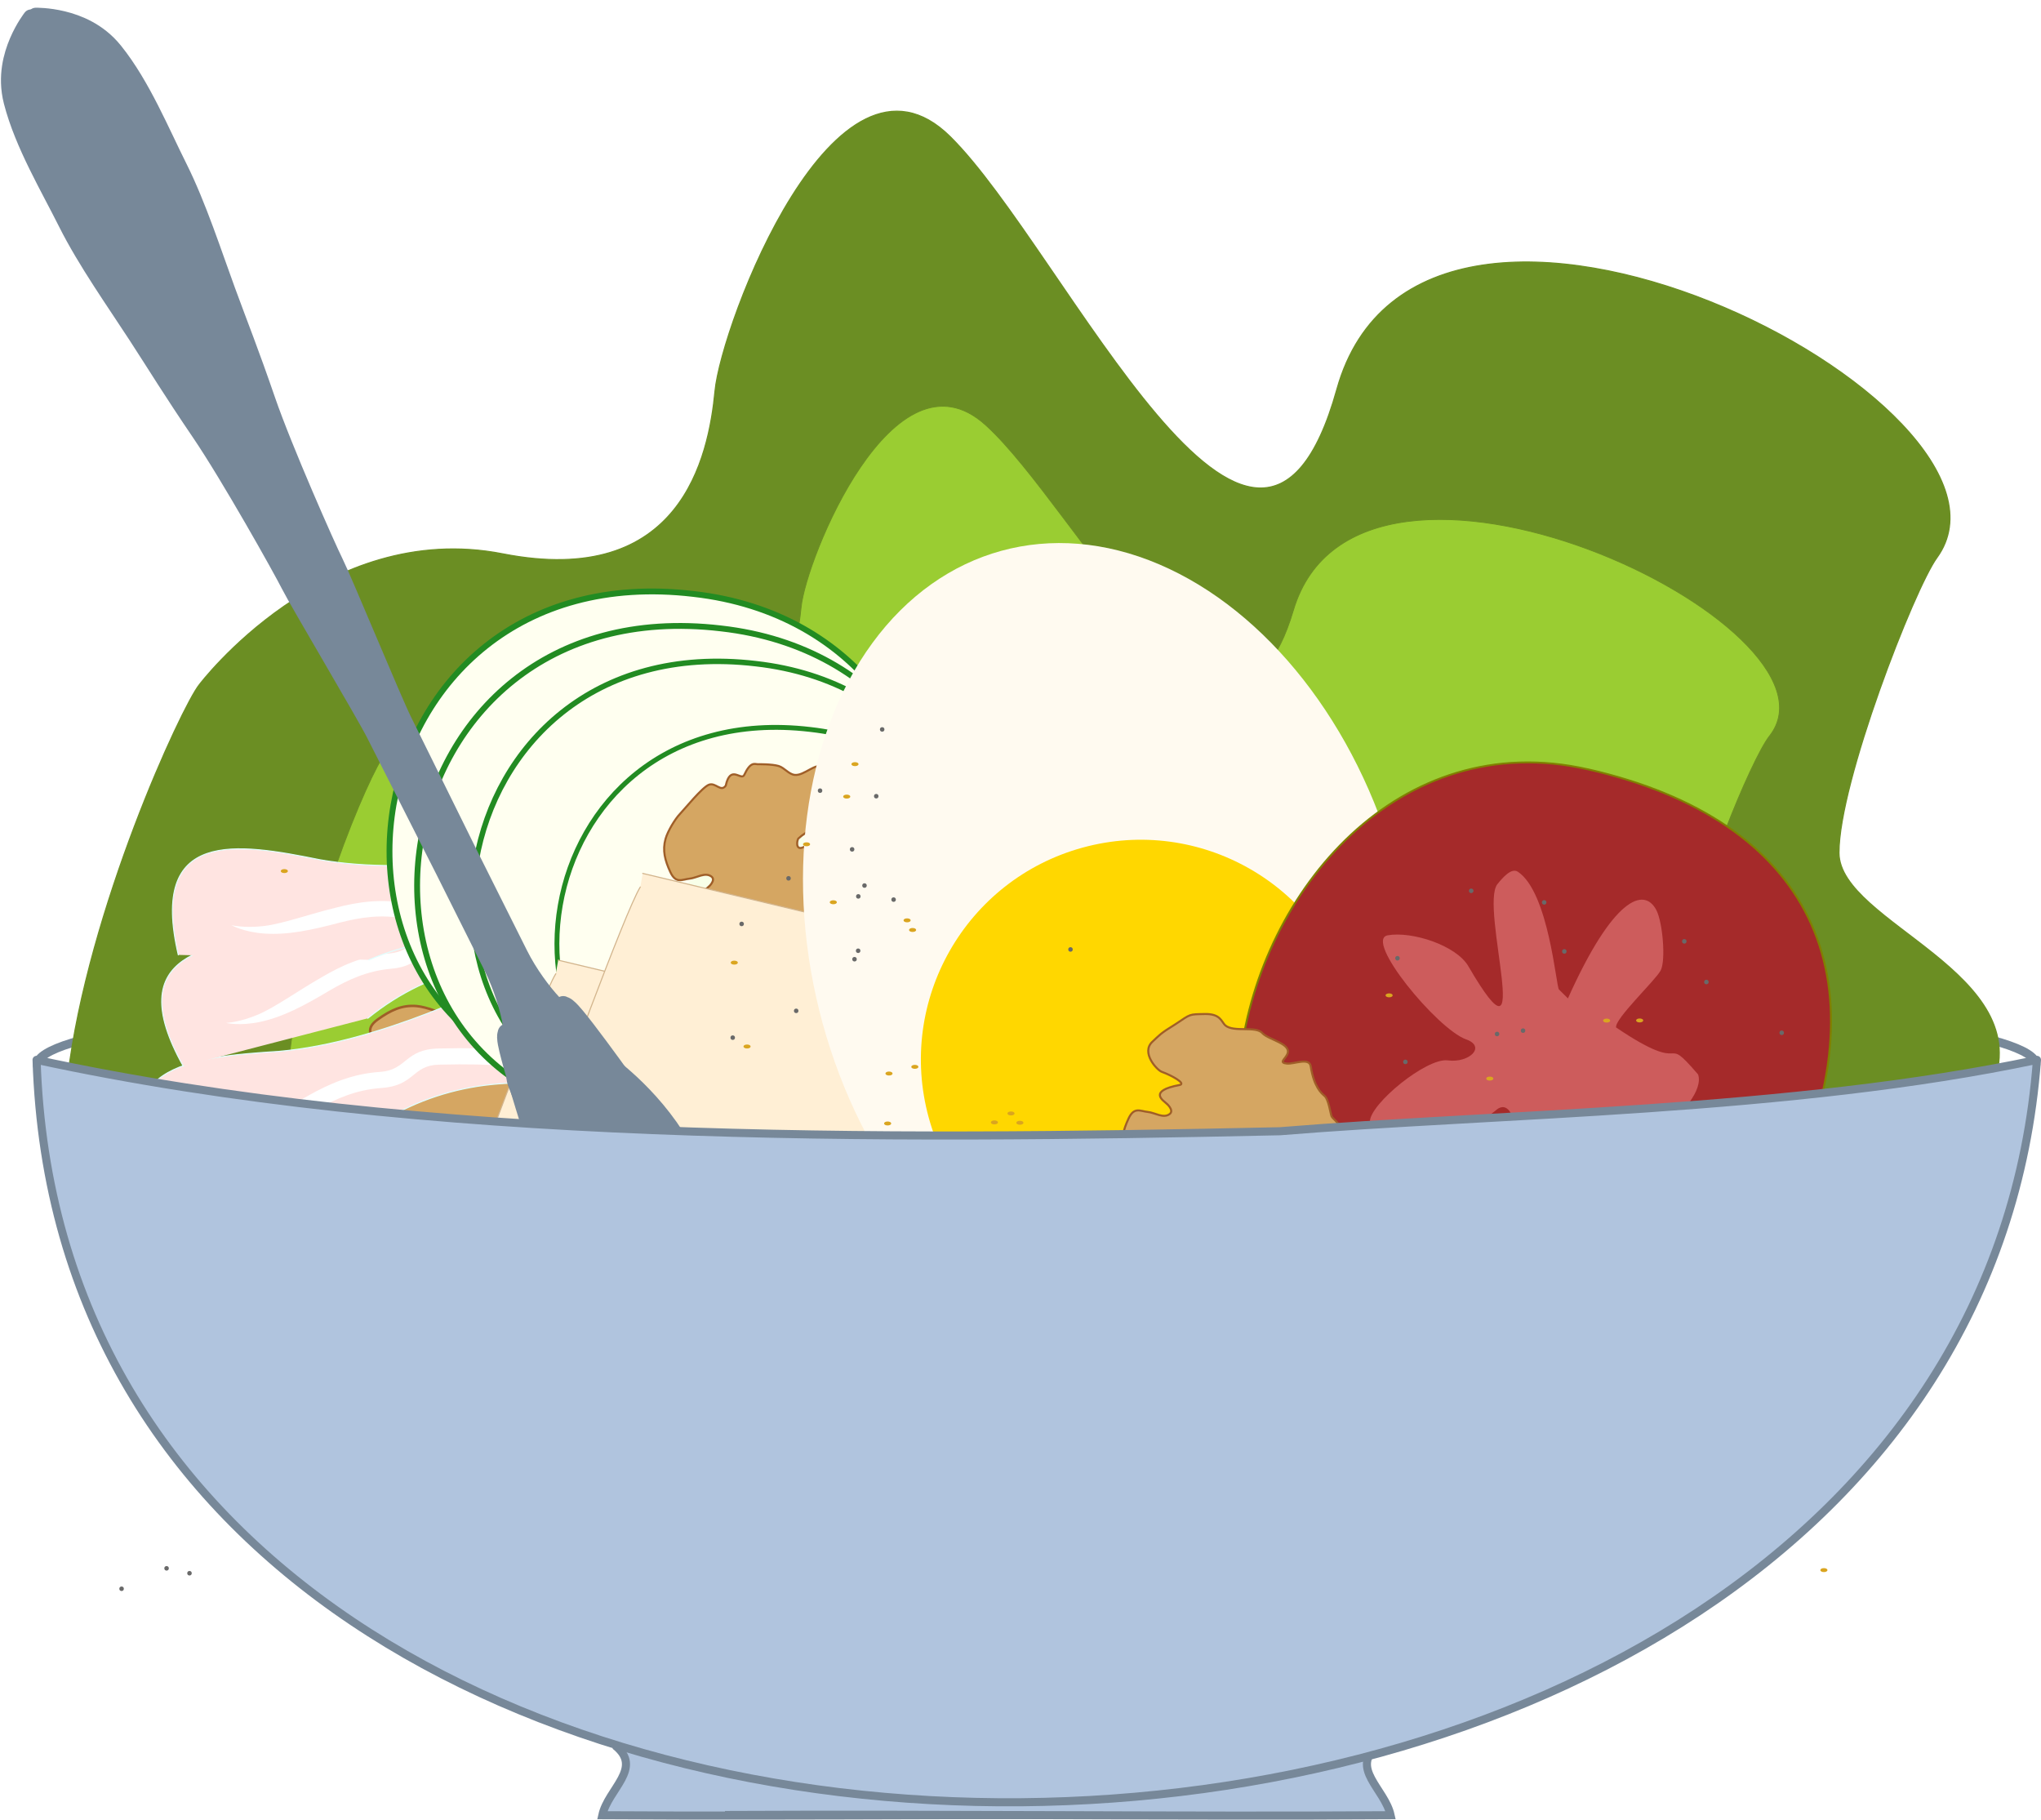 <?xml version="1.0" encoding="UTF-8" standalone="no"?>
<!-- Created with Inkscape (http://www.inkscape.org/) -->

<svg
   xmlns:dc="http://purl.org/dc/elements/1.1/"
   xmlns:cc="http://creativecommons.org/ns#"
   xmlns:rdf="http://www.w3.org/1999/02/22-rdf-syntax-ns#"
   xmlns:svg="http://www.w3.org/2000/svg"
   xmlns="http://www.w3.org/2000/svg"
   xmlns:xlink="http://www.w3.org/1999/xlink"
   xmlns:sodipodi="http://sodipodi.sourceforge.net/DTD/sodipodi-0.dtd"
   xmlns:inkscape="http://www.inkscape.org/namespaces/inkscape"
   width="111.77mm"
   height="99.635mm"
   viewBox="0 0 111.77 99.635"
   version="1.1"
   id="svg10871"
   inkscape:version="0.91 r13725"
   sodipodi:docname="zeleninovy_salat.svg">
  <title
     id="title16830">Bol de salade composée</title>
  <sodipodi:namedview
     id="namedview10873"
     pagecolor="#ffffff"
     bordercolor="#999999"
     borderopacity="1"
     inkscape:showpageshadow="0"
     inkscape:pageopacity="0"
     inkscape:pagecheckerboard="0"
     inkscape:deskcolor="#d1d1d1"
     inkscape:document-units="mm"
     showgrid="false"
     inkscape:zoom="1"
     inkscape:cx="287.00064"
     inkscape:cy="141.68155"
     inkscape:window-width="1600"
     inkscape:window-height="1137"
     inkscape:window-x="-8"
     inkscape:window-y="-8"
     inkscape:window-maximized="1"
     inkscape:current-layer="g16603"
     showguides="true"
     fit-margin-top="0"
     fit-margin-left="0"
     fit-margin-right="0"
     fit-margin-bottom="0">
    <sodipodi:guide
       position="116.643,141.162"
       orientation="1,0"
       id="guide13879"
       inkscape:locked="false" />
    <sodipodi:guide
       position="116.545,137.692"
       orientation="0,-1"
       id="guide13883"
       inkscape:locked="false" />
  </sodipodi:namedview>
  <defs
     id="defs10868">
    <inkscape:path-effect
       effect="taper_stroke"
       id="path-effect1544"
       is_visible="true"
       lpeversion="1"
       stroke_width="0.397"
       attach_start="0.628"
       end_offset="0.38"
       start_smoothing="0.5"
       end_smoothing="0.5"
       jointype="extrapolated"
       start_shape="center"
       end_shape="center"
       miter_limit="100" />
    <inkscape:path-effect
       effect="taper_stroke"
       id="path-effect1540"
       is_visible="true"
       lpeversion="1"
       stroke_width="0.397"
       attach_start="0.628"
       end_offset="0.38"
       start_smoothing="0.5"
       end_smoothing="0.5"
       jointype="extrapolated"
       start_shape="center"
       end_shape="center"
       miter_limit="100" />
    <inkscape:path-effect
       effect="taper_stroke"
       id="path-effect1454"
       is_visible="true"
       lpeversion="1"
       stroke_width="0.397"
       attach_start="0.628"
       end_offset="0.38"
       start_smoothing="0.5"
       end_smoothing="0.5"
       jointype="extrapolated"
       start_shape="center"
       end_shape="center"
       miter_limit="100" />
    <inkscape:path-effect
       effect="taper_stroke"
       id="path-effect754"
       is_visible="true"
       lpeversion="1"
       stroke_width="0.397"
       attach_start="0.628"
       end_offset="0.38"
       start_smoothing="0.5"
       end_smoothing="0.5"
       jointype="extrapolated"
       start_shape="center"
       end_shape="center"
       miter_limit="100" />
    <filter
       inkscape:collect="always"
       style="color-interpolation-filters:sRGB"
       id="filter1434"
       x="-0.013"
       y="-0.162"
       width="1.025"
       height="1.325">
      <feGaussianBlur
         inkscape:collect="always"
         stdDeviation="0.085"
         id="feGaussianBlur1436" />
    </filter>
    <filter
       inkscape:collect="always"
       style="color-interpolation-filters:sRGB"
       id="filter1434-3"
       x="-0.013"
       y="-0.162"
       width="1.025"
       height="1.325">
      <feGaussianBlur
         inkscape:collect="always"
         stdDeviation="0.085"
         id="feGaussianBlur1436-6" />
    </filter>
    <inkscape:path-effect
       effect="taper_stroke"
       id="path-effect754-7"
       is_visible="true"
       lpeversion="1"
       stroke_width="0.397"
       attach_start="0.628"
       end_offset="0.38"
       start_smoothing="0.5"
       end_smoothing="0.5"
       jointype="extrapolated"
       start_shape="center"
       end_shape="center"
       miter_limit="100" />
    <inkscape:path-effect
       effect="taper_stroke"
       id="path-effect1454-5"
       is_visible="true"
       lpeversion="1"
       stroke_width="0.397"
       attach_start="0.628"
       end_offset="0.38"
       start_smoothing="0.5"
       end_smoothing="0.5"
       jointype="extrapolated"
       start_shape="center"
       end_shape="center"
       miter_limit="100" />
    <inkscape:path-effect
       effect="spiro"
       id="path-effect3906"
       is_visible="true"
       lpeversion="0" />
    <inkscape:path-effect
       effect="spiro"
       id="path-effect3922"
       is_visible="true"
       lpeversion="0" />
  </defs>
  <g
     inkscape:label="Calque 1"
     inkscape:groupmode="layer"
     id="layer1"
     transform="translate(-33.961,-136.621)">
    <g
       id="g14020"
       transform="translate(-2.424,32.022)" />
    <g
       id="g15745"
       transform="translate(-9.521,9.788)">
      <g
         id="g16603">
        <g
           id="g3553">
          <ellipse
             ry="4.561"
             rx="54.727"
             cy="185.126"
             cx="100.25"
             id="path19998-8"
             style="fill:#ffffff;fill-opacity:1;fill-rule:nonzero;stroke:#778899;stroke-width:0.476;stroke-linecap:round;stroke-linejoin:round;stroke-miterlimit:4;stroke-dasharray:none;stroke-dashoffset:0;stroke-opacity:1;paint-order:fill markers stroke" />
          <g
             transform="matrix(1.048,0.1,-0.1,1.048,27.663,90.985)"
             id="g1586">
            <g
               style="stroke-width:0.499"
               transform="matrix(1.727,0,0,1.651,-109.683,-142.293)"
               id="g10831">
              <path
                 sodipodi:nodetypes="ccssssssscssscc"
                 id="path9634"
                 d="m 89.059,144.367 c -16.045,8.942 -8.005,-16.163 -7.079,-17.639 0,0 3.276,-5.577 8.721,-5.012 5.445,0.565 5.902,-3.642 5.902,-5.746 0,-2.103 2.548,-11.904 6.324,-8.676 3.777,3.228 10.725,16.084 12.316,6.77 1.684,-9.854 21.356,-1.625 18.473,3.483 -0.59,1.046 -2.298,7.343 -2.091,9.547 0.207,2.205 6.376,3.165 5.255,6.929 -1.122,3.764 -13.508,9.644 -13.508,9.644 0,0 -2.867,5.181 -7.573,3.87 -4.706,-1.31 -10.287,-3.122 -11.252,-3.597 -0.965,-0.475 -1.433,0.545 -5.911,3.065 -4.478,2.52 -8.087,2.064 -8.087,2.064 -0.728,0.24 -1.498,2.516 -1.49,-4.702 z"
                 style="opacity:1;fill:#6b8e23;fill-opacity:1;fill-rule:evenodd;stroke:#6b8e23;stroke-width:0.034;stroke-linecap:round;stroke-linejoin:round"
                 inkscape:connector-curvature="0" />
            </g>
            <path
               sodipodi:nodetypes="ccssssssscssscc"
               id="path9634-5"
               d="M 52.355,93.842 C 30.401,104.511 40.57,71.404 41.837,69.643 c 0,0 5.316,-3.503 12.765,-2.829 7.449,0.674 8.075,-4.346 8.075,-6.856 0,-2.51 3.486,-14.205 8.653,-10.353 5.167,3.852 14.674,19.191 16.851,8.078 2.304,-11.758 29.221,-1.939 25.275,4.156 -0.808,1.248 -3.144,8.762 -2.861,11.392 0.283,2.631 8.724,3.777 7.19,8.268 -1.535,4.492 -18.483,11.508 -18.483,11.508 0,0 -3.923,6.182 -10.361,4.618 -6.438,-1.564 -14.075,-3.725 -15.396,-4.293 -1.321,-0.567 -1.961,0.651 -8.087,3.657 -6.127,3.007 -11.62,2.709 -11.62,2.709 z"
               style="fill:#9acd32;fill-opacity:1;fill-rule:evenodd;stroke:#6b8e23;stroke-width:0.043;stroke-linecap:round;stroke-linejoin:round"
               inkscape:connector-curvature="0" />
          </g>
          <path
             style="fill:#d5a662;fill-opacity:1;stroke:#9f5e28;stroke-width:0.136px;stroke-linecap:butt;stroke-linejoin:miter;stroke-opacity:1"
             d="m 63.632,185.314 c 0,0 0.573,0.47 0.759,0.092 0.233,-0.473 -0.278,-0.951 -0.414,-1.419 -0.136,-0.468 -0.522,-0.822 0.191,-1.334 0.714,-0.511 1.334,-0.8 2.126,-0.733 0.542,0.046 1.441,0.388 1.817,0.634 0.376,0.246 2.021,1.128 2.282,1.539 0.261,0.411 -0.359,0.88 0.148,1.123 1.495,0.042 0.476,0.966 0.944,1.086 0.933,0.238 0.842,0.523 0.865,0.743 0,0 0.196,0.939 0.145,1.409 -0.044,0.404 -0.409,0.751 -0.385,1.156 0.039,0.653 1.137,1.263 0.839,1.775 -0.298,0.512 -1.108,1.747 -1.108,1.747 -0.211,0.194 -0.456,0.399 -0.981,0.424 -1.542,-0.53 -1.6,-1.928 -2.892,-2.907 -0.182,-0.069 -0.77,-0.03 -0.554,0.363 0.216,0.394 1,1.211 1,1.211 0,0 0.385,0.784 0.579,1.288 0.154,0.4 0.418,0.807 0.368,1.232 -0.058,0.49 -0.35,0.984 -0.744,1.281 -0.122,0.092 -0.666,0.199 -0.97,0.362 -0.44,0.237 -0.902,-0.323 -1.104,-0.359 -0.198,-0.035 -1.151,0.012 -1.415,-0.203 -0.212,-0.173 -0.737,-0.592 -2.116,-0.545 -0.636,0.022 -0.347,-1.063 -0.484,-1.531 -0.151,-0.514 -0.296,-0.121 -0.559,0.101 -0.661,0.559 -1.193,-0.97 -1.736,-1.333 -0.587,-0.311 -0.394,-1.872 -0.986,-2.351 -0.285,-0.212 -0.826,-0.156 -1,-1.211 -0.174,-1.055 -0.189,-0.878 0.304,-2.046 0.451,-1.18 0.518,-1.173 0.862,-1.731 0.568,-0.92 1.931,-0.055 2.099,0.233 0.355,0.608 1.09,1.487 1.089,1.01 -0.005,-2.185 0.841,-1.243 1.03,-1.108 z"
             id="path857"
             inkscape:connector-curvature="0"
             sodipodi:nodetypes="csccscccssssccccccsssssssssccscssscc" />
          <g
             transform="matrix(0.989,0.148,-0.148,0.989,53.231,76.365)"
             id="g1569">
            <g
               transform="matrix(2.241,0.039,-0.039,2.241,-61.677,-72.894)"
               id="g1536">
              <path
                 sodipodi:nodetypes="ccssssccsc"
                 id="path1530"
                 d="m 36.182,82.901 c -2.042,-2.642 0.181,-3.239 2.293,-3.731 2.421,-0.628 4.863,-2.444 5.466,-2.849 0.603,-0.405 2.189,-0.584 3.462,-0.506 1.273,0.078 1.987,0.729 2.954,0.507 1.099,-0.253 4.593,-0.843 5.411,-0.621 0.818,0.222 6.986,-0.437 7.197,0.539 0.049,5.62 -4.983,2.295 -7.131,2.331 -1.495,0.067 -4.519,2.289 -5.896,1.434 -1.933,-1.2 -6.354,-2.189 -9.253,0.98"
                 style="fill:#ffe4e1;fill-rule:evenodd;stroke:#e0ffff;stroke-width:0.026;stroke-linecap:round;stroke-linejoin:round"
                 inkscape:connector-curvature="0" />
              <path
                 inkscape:original-d="m 37.106491,81.642266 c 1.653643,-0.172247 2.226023,-1.788096 3.935276,-2.193878 0.72581,-0.172309 0.570273,-0.65549 1.302756,-0.796765 2.783778,-0.536911 2.892637,-0.103174 3.466581,-0.19878 0.720779,-0.120065 2.031495,-0.102142 2.188948,0.118094 1.190487,1.66518 7.055189,0.03181 8.463036,-0.736689"
                 sodipodi:nodetypes="cssssc"
                 id="path1532"
                 d="m 39.366,80.113 c -0.558,0.438 -1.058,0.934 -1.485,1.197 -0.424,0.262 -0.775,0.331 -0.775,0.331 0,0 0.358,0.032 0.86,-0.156 0.562,-0.211 1.059,-0.58 1.648,-1.063 0.426,-0.342 0.878,-0.64 1.473,-0.782 0.806,-0.191 0.643,-0.669 1.294,-0.795 2.774,-0.535 2.838,-0.094 3.462,-0.198 0.56,-0.093 1.483,-0.098 1.888,0.006 0.084,0.022 0.107,0.032 0.107,0.032 0.821,1.149 3.466,0.878 5.634,0.364 1.626,-0.382 2.99,-1.216 2.99,-1.216 0,0 -0.373,0.158 -0.946,0.322 -0.573,0.164 -1.357,0.321 -2.136,0.508 -2.142,0.508 -4.565,0.707 -5.22,-0.208 -0.239,-0.335 -1.651,-0.32 -2.383,-0.198 -0.499,0.083 -0.672,-0.34 -3.472,0.2 -0.815,0.157 -0.667,0.646 -1.311,0.799 -0.678,0.161 -1.184,0.5 -1.63,0.858 z"
                 style="mix-blend-mode:normal;fill:#ffffff;fill-rule:nonzero;stroke:none;stroke-width:0.397;stroke-linecap:round;stroke-linejoin:round;filter:url(#filter1434-3)"
                 inkscape:connector-curvature="0" />
              <path
                 inkscape:original-d="m 46.616831,76.773376 c 1.653643,-0.172247 5.426102,0.594851 7.135355,0.189069 2.067283,-0.882932 7.801556,-0.790682 9.11402,0.476397"
                 sodipodi:nodetypes="ccc"
                 id="path1534"
                 d="m 51.213,76.839 c -1.345,-0.09 -2.078,-0.204 -3.161,-0.194 -0.87,0.009 -1.435,0.128 -1.435,0.128 0,0 0.577,-0.021 1.425,0.07 0.85,0.091 1.984,0.317 3.145,0.392 0.996,0.065 1.952,0.077 2.611,-0.079 a 2.96,2.96 0 0 0 0.017,-0.004 3.113,3.113 0 0 1 0.015,-0.006 c 1.242,-0.531 3.886,-0.704 6.044,-0.456 0.924,0.119 1.475,0.112 2.141,0.321 0.542,0.169 0.851,0.429 0.851,0.429 0,0 -0.235,-0.33 -0.776,-0.61 -0.599,-0.31 -1.313,-0.447 -2.17,-0.534 -2.187,-0.251 -4.925,-0.079 -6.245,0.485 l 0.032,-0.011 c -0.615,0.146 -1.504,0.134 -2.493,0.07 z"
                 style="mix-blend-mode:normal;fill:#ffffff;fill-rule:nonzero;stroke:none;stroke-width:0.397;stroke-linecap:round;stroke-linejoin:round;filter:url(#filter1434-3)"
                 inkscape:connector-curvature="0" />
            </g>
            <g
               transform="matrix(2.134,0,0,2.134,-60.822,-69.307)"
               id="g1554">
              <g
                 id="g1459">
                <path
                   sodipodi:nodetypes="ccssssccsc"
                   id="path409"
                   d="m 36.182,82.901 c -2.042,-2.642 0.181,-3.239 2.293,-3.731 2.421,-0.628 4.863,-2.444 5.466,-2.849 0.603,-0.405 2.189,-0.584 3.462,-0.506 1.273,0.078 1.987,0.729 2.954,0.507 1.099,-0.253 4.593,-0.843 5.411,-0.621 0.818,0.222 6.986,-0.437 7.197,0.539 0.049,5.62 -4.983,2.295 -7.131,2.331 -1.495,0.067 -4.519,2.289 -5.896,1.434 -1.933,-1.2 -6.354,-2.189 -9.253,0.98"
                   style="fill:#ffe4e1;fill-rule:evenodd;stroke:#e0ffff;stroke-width:0.026;stroke-linecap:round;stroke-linejoin:round"
                   inkscape:connector-curvature="0" />
                <path
                   inkscape:original-d="m 37.106491,81.642266 c 1.653643,-0.172247 2.226023,-1.788096 3.935276,-2.193878 0.72581,-0.172309 0.570273,-0.65549 1.302756,-0.796765 2.783778,-0.536911 2.892637,-0.103174 3.466581,-0.19878 0.720779,-0.120065 2.031495,-0.102142 2.188948,0.118094 1.190487,1.66518 7.055189,0.03181 8.463036,-0.736689"
                   sodipodi:nodetypes="cssssc"
                   id="path561"
                   d="m 39.366,80.113 c -0.558,0.438 -1.058,0.934 -1.485,1.197 -0.424,0.262 -0.775,0.331 -0.775,0.331 0,0 0.358,0.032 0.86,-0.156 0.562,-0.211 1.059,-0.58 1.648,-1.063 0.426,-0.342 0.878,-0.64 1.473,-0.782 0.806,-0.191 0.643,-0.669 1.294,-0.795 2.774,-0.535 2.838,-0.094 3.462,-0.198 0.56,-0.093 1.483,-0.098 1.888,0.006 0.084,0.022 0.107,0.032 0.107,0.032 0.821,1.149 3.466,0.878 5.634,0.364 1.626,-0.382 2.99,-1.216 2.99,-1.216 0,0 -0.373,0.158 -0.946,0.322 -0.573,0.164 -1.357,0.321 -2.136,0.508 -2.142,0.508 -4.565,0.707 -5.22,-0.208 -0.239,-0.335 -1.651,-0.32 -2.383,-0.198 -0.499,0.083 -0.672,-0.34 -3.472,0.2 -0.815,0.157 -0.667,0.646 -1.311,0.799 -0.678,0.161 -1.184,0.5 -1.63,0.858 z"
                   style="mix-blend-mode:normal;fill:#ffffff;fill-rule:nonzero;stroke:none;stroke-width:0.397;stroke-linecap:round;stroke-linejoin:round;filter:url(#filter1434)"
                   inkscape:connector-curvature="0" />
                <path
                   inkscape:original-d="m 46.616831,76.773376 c 1.653643,-0.172247 5.426102,0.594851 7.135355,0.189069 2.067283,-0.882932 7.801556,-0.790682 9.11402,0.476397"
                   sodipodi:nodetypes="ccc"
                   id="path1450"
                   d="m 51.213,76.839 c -1.345,-0.09 -2.078,-0.204 -3.161,-0.194 -0.87,0.009 -1.435,0.128 -1.435,0.128 0,0 0.577,-0.021 1.425,0.07 0.85,0.091 1.984,0.317 3.145,0.392 0.996,0.065 1.952,0.077 2.611,-0.079 a 2.96,2.96 0 0 0 0.017,-0.004 3.113,3.113 0 0 1 0.015,-0.006 c 1.242,-0.531 3.886,-0.704 6.044,-0.456 0.924,0.119 1.475,0.112 2.141,0.321 0.542,0.169 0.851,0.429 0.851,0.429 0,0 -0.235,-0.33 -0.776,-0.61 -0.599,-0.31 -1.313,-0.447 -2.17,-0.534 -2.187,-0.251 -4.925,-0.079 -6.245,0.485 l 0.032,-0.011 c -0.615,0.146 -1.504,0.134 -2.493,0.07 z"
                   style="mix-blend-mode:normal;fill:#ffffff;fill-rule:nonzero;stroke:none;stroke-width:0.397;stroke-linecap:round;stroke-linejoin:round;filter:url(#filter1434)"
                   inkscape:connector-curvature="0" />
              </g>
              <g
                 transform="matrix(0.961,0.276,-0.276,0.961,23.744,-9.558)"
                 id="g1459-3">
                <path
                   sodipodi:nodetypes="ccssssccsc"
                   id="path409-5"
                   d="m 36.182,82.901 c -2.042,-2.642 0.181,-3.239 2.293,-3.731 2.421,-0.628 4.863,-2.444 5.466,-2.849 0.603,-0.405 2.189,-0.584 3.462,-0.506 1.273,0.078 1.987,0.729 2.954,0.507 1.099,-0.253 4.593,-0.843 5.411,-0.621 0.818,0.222 6.986,-0.437 7.197,0.539 0.049,5.62 -4.983,2.295 -7.131,2.331 -1.495,0.067 -4.519,2.289 -5.896,1.434 -1.933,-1.2 -6.354,-2.189 -9.253,0.98"
                   style="fill:#ffe4e1;fill-rule:evenodd;stroke:#e0ffff;stroke-width:0.026;stroke-linecap:round;stroke-linejoin:round"
                   inkscape:connector-curvature="0" />
                <path
                   inkscape:original-d="m 37.106491,81.642266 c 1.653643,-0.172247 2.226023,-1.788096 3.935276,-2.193878 0.72581,-0.172309 0.570273,-0.65549 1.302756,-0.796765 2.783778,-0.536911 2.892637,-0.103174 3.466581,-0.19878 0.720779,-0.120065 2.031495,-0.102142 2.188948,0.118094 1.190487,1.66518 7.055189,0.03181 8.463036,-0.736689"
                   sodipodi:nodetypes="cssssc"
                   id="path561-6"
                   d="m 39.366,80.113 c -0.558,0.438 -1.058,0.934 -1.485,1.197 -0.424,0.262 -0.775,0.331 -0.775,0.331 0,0 0.358,0.032 0.86,-0.156 0.562,-0.211 1.059,-0.58 1.648,-1.063 0.426,-0.342 0.878,-0.64 1.473,-0.782 0.806,-0.191 0.643,-0.669 1.294,-0.795 2.774,-0.535 2.838,-0.094 3.462,-0.198 0.56,-0.093 1.483,-0.098 1.888,0.006 0.084,0.022 0.107,0.032 0.107,0.032 0.821,1.149 3.466,0.878 5.634,0.364 1.626,-0.382 2.99,-1.216 2.99,-1.216 0,0 -0.373,0.158 -0.946,0.322 -0.573,0.164 -1.357,0.321 -2.136,0.508 -2.142,0.508 -4.565,0.707 -5.22,-0.208 -0.239,-0.335 -1.651,-0.32 -2.383,-0.198 -0.499,0.083 -0.672,-0.34 -3.472,0.2 -0.815,0.157 -0.667,0.646 -1.311,0.799 -0.678,0.161 -1.184,0.5 -1.63,0.858 z"
                   style="mix-blend-mode:normal;fill:#ffffff;fill-rule:nonzero;stroke:none;stroke-width:0.397;stroke-linecap:round;stroke-linejoin:round;filter:url(#filter1434-3)"
                   inkscape:connector-curvature="0" />
                <path
                   inkscape:original-d="m 46.616831,76.773376 c 1.653643,-0.172247 5.426102,0.594851 7.135355,0.189069 2.067283,-0.882932 7.801556,-0.790682 9.11402,0.476397"
                   sodipodi:nodetypes="ccc"
                   id="path1450-2"
                   d="m 51.213,76.839 c -1.345,-0.09 -2.078,-0.204 -3.161,-0.194 -0.87,0.009 -1.435,0.128 -1.435,0.128 0,0 0.577,-0.021 1.425,0.07 0.85,0.091 1.984,0.317 3.145,0.392 0.996,0.065 1.952,0.077 2.611,-0.079 a 2.96,2.96 0 0 0 0.017,-0.004 3.113,3.113 0 0 1 0.015,-0.006 c 1.242,-0.531 3.886,-0.704 6.044,-0.456 0.924,0.119 1.475,0.112 2.141,0.321 0.542,0.169 0.851,0.429 0.851,0.429 0,0 -0.235,-0.33 -0.776,-0.61 -0.599,-0.31 -1.313,-0.447 -2.17,-0.534 -2.187,-0.251 -4.925,-0.079 -6.245,0.485 l 0.032,-0.011 c -0.615,0.146 -1.504,0.134 -2.493,0.07 z"
                   style="mix-blend-mode:normal;fill:#ffffff;fill-rule:nonzero;stroke:none;stroke-width:0.397;stroke-linecap:round;stroke-linejoin:round;filter:url(#filter1434-3)"
                   inkscape:connector-curvature="0" />
              </g>
            </g>
          </g>
          <g
             transform="translate(49.344,51.086)"
             id="g2773">
            <g
               transform="matrix(0.805,0,0,0.805,-3.319,12.536)"
               id="g2735">
              <path
                 sodipodi:nodetypes="ccc"
                 id="path2719"
                 d="m 44.012,118.922 c 22.662,2.56 22.644,36.96 -7.068,33.367 -21.17,-3.426 -16.737,-36.167 7.068,-33.367 z"
                 style="fill:#fffff0;fill-rule:evenodd;stroke:#228b22;stroke-width:0.397;stroke-linecap:round;stroke-linejoin:round"
                 inkscape:connector-curvature="0" />
              <path
                 sodipodi:nodetypes="ccccc"
                 id="path2721"
                 d="m 37.72,127.954 c 12.245,-2.431 19.323,7.5 7.844,15.261 -0.812,0.478 -5.316,1.146 -5.316,1.146 -5.627,-0.899 -3.928,-1.581 -7.078,-4.672 -2.098,-4.565 1.889,-11.26 4.55,-11.735 z"
                 style="fill:#f8ffe8;fill-opacity:1;fill-rule:evenodd;stroke:none;stroke-width:0.397;stroke-linecap:round;stroke-linejoin:round"
                 inkscape:connector-curvature="0" />
              <path
                 sodipodi:nodetypes="cscc"
                 id="path2723"
                 d="m 45.104,139.19 c -1.216,0.219 -2.122,1.48 -2.121,1.914 0.001,1.233 1.027,1.346 1.334,0.629 0.495,-0.845 0.638,-1.68 0.75,-2.626"
                 style="fill:#f5f5dc;fill-rule:evenodd;stroke:none;stroke-width:0.32;stroke-linecap:round;stroke-linejoin:round"
                 inkscape:connector-curvature="0" />
              <path
                 sodipodi:nodetypes="cscc"
                 id="path2725"
                 d="m 38.437,137.862 c -0.225,1.214 0.634,2.508 1.04,2.661 1.153,0.435 1.622,-0.485 1.061,-1.025 -0.616,-0.762 -1.345,-1.192 -2.19,-1.631"
                 style="fill:#f5f5dc;fill-rule:evenodd;stroke:none;stroke-width:0.32;stroke-linecap:round;stroke-linejoin:round"
                 inkscape:connector-curvature="0" />
              <path
                 inkscape:transform-center-y="0.038833269"
                 inkscape:transform-center-x="2.1041855"
                 sodipodi:nodetypes="cscc"
                 id="path2727"
                 d="m 37.487,136.671 c 1.006,-0.716 2.542,-0.483 2.852,-0.18 0.881,0.862 0.245,1.675 -0.482,1.394 -0.95,-0.237 -1.648,-0.717 -2.403,-1.298"
                 style="fill:#f5f5dc;fill-rule:evenodd;stroke:none;stroke-width:0.32;stroke-linecap:round;stroke-linejoin:round"
                 inkscape:connector-curvature="0" />
              <path
                 inkscape:transform-center-y="0.065429711"
                 inkscape:transform-center-x="0.31910717"
                 sodipodi:nodetypes="cscc"
                 id="path2729"
                 d="m 45.674,136.313 c 0.197,-1.219 -0.692,-2.493 -1.102,-2.636 -1.163,-0.408 -1.61,0.523 -1.036,1.049 0.633,0.747 1.373,1.16 2.228,1.579"
                 style="fill:#f5f5dc;fill-rule:evenodd;stroke:none;stroke-width:0.32;stroke-linecap:round;stroke-linejoin:round"
                 inkscape:connector-curvature="0" />
              <path
                 inkscape:transform-center-y="-0.16841822"
                 inkscape:transform-center-x="0.0051548886"
                 sodipodi:nodetypes="cscc"
                 id="path2731"
                 d="m 41.497,135.323 c -1.197,-0.304 -2.012,-1.626 -1.981,-2.059 0.088,-1.229 1.12,-1.27 1.375,-0.534 0.434,0.878 0.518,1.721 0.563,2.672"
                 style="fill:#f5f5dc;fill-rule:evenodd;stroke:none;stroke-width:0.32;stroke-linecap:round;stroke-linejoin:round"
                 inkscape:connector-curvature="0" />
              <path
                 sodipodi:nodetypes="cscc"
                 id="path2733"
                 d="m 46.874,138.139 c -1.083,0.594 -2.581,0.184 -2.853,-0.154 -0.774,-0.959 -0.048,-1.692 0.641,-1.328 0.916,0.346 1.553,0.905 2.235,1.57"
                 style="fill:#f5f5dc;fill-rule:evenodd;stroke:none;stroke-width:0.32;stroke-linecap:round;stroke-linejoin:round"
                 inkscape:connector-curvature="0" />
            </g>
            <g
               transform="matrix(0.805,0,0,0.805,-1.807,14.424)"
               id="g2699">
              <path
                 sodipodi:nodetypes="ccc"
                 id="path2683"
                 d="m 44.012,118.922 c 22.662,2.56 22.644,36.96 -7.068,33.367 -21.17,-3.426 -16.737,-36.167 7.068,-33.367 z"
                 style="fill:#fffff0;fill-rule:evenodd;stroke:#228b22;stroke-width:0.397;stroke-linecap:round;stroke-linejoin:round"
                 inkscape:connector-curvature="0" />
              <path
                 sodipodi:nodetypes="ccccc"
                 id="path2685"
                 d="m 37.72,127.954 c 12.245,-2.431 19.323,7.5 7.844,15.261 -0.812,0.478 -5.316,1.146 -5.316,1.146 -5.627,-0.899 -3.928,-1.581 -7.078,-4.672 -2.098,-4.565 1.889,-11.26 4.55,-11.735 z"
                 style="fill:#f8ffe8;fill-opacity:1;fill-rule:evenodd;stroke:none;stroke-width:0.397;stroke-linecap:round;stroke-linejoin:round"
                 inkscape:connector-curvature="0" />
              <path
                 sodipodi:nodetypes="cscc"
                 id="path2687"
                 d="m 45.104,139.19 c -1.216,0.219 -2.122,1.48 -2.121,1.914 0.001,1.233 1.027,1.346 1.334,0.629 0.495,-0.845 0.638,-1.68 0.75,-2.626"
                 style="fill:#f5f5dc;fill-rule:evenodd;stroke:none;stroke-width:0.32;stroke-linecap:round;stroke-linejoin:round"
                 inkscape:connector-curvature="0" />
              <path
                 sodipodi:nodetypes="cscc"
                 id="path2689"
                 d="m 38.437,137.862 c -0.225,1.214 0.634,2.508 1.04,2.661 1.153,0.435 1.622,-0.485 1.061,-1.025 -0.616,-0.762 -1.345,-1.192 -2.19,-1.631"
                 style="fill:#f5f5dc;fill-rule:evenodd;stroke:none;stroke-width:0.32;stroke-linecap:round;stroke-linejoin:round"
                 inkscape:connector-curvature="0" />
              <path
                 inkscape:transform-center-y="0.038833269"
                 inkscape:transform-center-x="2.1041855"
                 sodipodi:nodetypes="cscc"
                 id="path2691"
                 d="m 37.487,136.671 c 1.006,-0.716 2.542,-0.483 2.852,-0.18 0.881,0.862 0.245,1.675 -0.482,1.394 -0.95,-0.237 -1.648,-0.717 -2.403,-1.298"
                 style="fill:#f5f5dc;fill-rule:evenodd;stroke:none;stroke-width:0.32;stroke-linecap:round;stroke-linejoin:round"
                 inkscape:connector-curvature="0" />
              <path
                 inkscape:transform-center-y="0.065429711"
                 inkscape:transform-center-x="0.31910717"
                 sodipodi:nodetypes="cscc"
                 id="path2693"
                 d="m 45.674,136.313 c 0.197,-1.219 -0.692,-2.493 -1.102,-2.636 -1.163,-0.408 -1.61,0.523 -1.036,1.049 0.633,0.747 1.373,1.16 2.228,1.579"
                 style="fill:#f5f5dc;fill-rule:evenodd;stroke:none;stroke-width:0.32;stroke-linecap:round;stroke-linejoin:round"
                 inkscape:connector-curvature="0" />
              <path
                 inkscape:transform-center-y="-0.16841822"
                 inkscape:transform-center-x="0.0051548886"
                 sodipodi:nodetypes="cscc"
                 id="path2695"
                 d="m 41.497,135.323 c -1.197,-0.304 -2.012,-1.626 -1.981,-2.059 0.088,-1.229 1.12,-1.27 1.375,-0.534 0.434,0.878 0.518,1.721 0.563,2.672"
                 style="fill:#f5f5dc;fill-rule:evenodd;stroke:none;stroke-width:0.32;stroke-linecap:round;stroke-linejoin:round"
                 inkscape:connector-curvature="0" />
              <path
                 sodipodi:nodetypes="cscc"
                 id="path2697"
                 d="m 46.874,138.139 c -1.083,0.594 -2.581,0.184 -2.853,-0.154 -0.774,-0.959 -0.048,-1.692 0.641,-1.328 0.916,0.346 1.553,0.905 2.235,1.57"
                 style="fill:#f5f5dc;fill-rule:evenodd;stroke:none;stroke-width:0.32;stroke-linecap:round;stroke-linejoin:round"
                 inkscape:connector-curvature="0" />
            </g>
            <g
               transform="matrix(0.751,0,0,0.751,2.483,22.777)"
               id="g2681">
              <path
                 sodipodi:nodetypes="ccc"
                 id="path1588"
                 d="m 44.012,118.922 c 22.662,2.56 22.644,36.96 -7.068,33.367 -21.17,-3.426 -16.737,-36.167 7.068,-33.367 z"
                 style="fill:#fffff0;fill-rule:evenodd;stroke:#228b22;stroke-width:0.397;stroke-linecap:round;stroke-linejoin:round"
                 inkscape:connector-curvature="0" />
              <path
                 sodipodi:nodetypes="ccccc"
                 id="path1698"
                 d="m 37.72,127.954 c 12.245,-2.431 19.323,7.5 7.844,15.261 -0.812,0.478 -5.316,1.146 -5.316,1.146 -5.627,-0.899 -3.928,-1.581 -7.078,-4.672 -2.098,-4.565 1.889,-11.26 4.55,-11.735 z"
                 style="fill:#f8ffe8;fill-opacity:1;fill-rule:evenodd;stroke:none;stroke-width:0.397;stroke-linecap:round;stroke-linejoin:round"
                 inkscape:connector-curvature="0" />
              <path
                 sodipodi:nodetypes="cscc"
                 id="path2078"
                 d="m 45.104,139.19 c -1.216,0.219 -2.122,1.48 -2.121,1.914 0.001,1.233 1.027,1.346 1.334,0.629 0.495,-0.845 0.638,-1.68 0.75,-2.626"
                 style="fill:#f5f5dc;fill-rule:evenodd;stroke:none;stroke-width:0.32;stroke-linecap:round;stroke-linejoin:round"
                 inkscape:connector-curvature="0" />
              <path
                 sodipodi:nodetypes="cscc"
                 id="path2078-9"
                 d="m 38.437,137.862 c -0.225,1.214 0.634,2.508 1.04,2.661 1.153,0.435 1.622,-0.485 1.061,-1.025 -0.616,-0.762 -1.345,-1.192 -2.19,-1.631"
                 style="fill:#f5f5dc;fill-rule:evenodd;stroke:none;stroke-width:0.32;stroke-linecap:round;stroke-linejoin:round"
                 inkscape:connector-curvature="0" />
              <path
                 inkscape:transform-center-y="0.038833269"
                 inkscape:transform-center-x="2.1041855"
                 sodipodi:nodetypes="cscc"
                 id="path2078-1"
                 d="m 37.487,136.671 c 1.006,-0.716 2.542,-0.483 2.852,-0.18 0.881,0.862 0.245,1.675 -0.482,1.394 -0.95,-0.237 -1.648,-0.717 -2.403,-1.298"
                 style="fill:#f5f5dc;fill-rule:evenodd;stroke:none;stroke-width:0.32;stroke-linecap:round;stroke-linejoin:round"
                 inkscape:connector-curvature="0" />
              <path
                 inkscape:transform-center-y="0.065429711"
                 inkscape:transform-center-x="0.31910717"
                 sodipodi:nodetypes="cscc"
                 id="path2115"
                 d="m 45.674,136.313 c 0.197,-1.219 -0.692,-2.493 -1.102,-2.636 -1.163,-0.408 -1.61,0.523 -1.036,1.049 0.633,0.747 1.373,1.16 2.228,1.579"
                 style="fill:#f5f5dc;fill-rule:evenodd;stroke:none;stroke-width:0.32;stroke-linecap:round;stroke-linejoin:round"
                 inkscape:connector-curvature="0" />
              <path
                 inkscape:transform-center-y="-0.16841822"
                 inkscape:transform-center-x="0.0051548886"
                 sodipodi:nodetypes="cscc"
                 id="path2117"
                 d="m 41.497,135.323 c -1.197,-0.304 -2.012,-1.626 -1.981,-2.059 0.088,-1.229 1.12,-1.27 1.375,-0.534 0.434,0.878 0.518,1.721 0.563,2.672"
                 style="fill:#f5f5dc;fill-rule:evenodd;stroke:none;stroke-width:0.32;stroke-linecap:round;stroke-linejoin:round"
                 inkscape:connector-curvature="0" />
              <path
                 sodipodi:nodetypes="cscc"
                 id="path2119"
                 d="m 46.874,138.139 c -1.083,0.594 -2.581,0.184 -2.853,-0.154 -0.774,-0.959 -0.048,-1.692 0.641,-1.328 0.916,0.346 1.553,0.905 2.235,1.57"
                 style="fill:#f5f5dc;fill-rule:evenodd;stroke:none;stroke-width:0.32;stroke-linecap:round;stroke-linejoin:round"
                 inkscape:connector-curvature="0" />
            </g>
            <g
               transform="matrix(0.671,0,0,0.671,8.976,35.892)"
               id="g2717">
              <path
                 sodipodi:nodetypes="ccc"
                 id="path2701"
                 d="m 44.012,118.922 c 22.662,2.56 22.644,36.96 -7.068,33.367 -21.17,-3.426 -16.737,-36.167 7.068,-33.367 z"
                 style="fill:#fffff0;fill-rule:evenodd;stroke:#228b22;stroke-width:0.397;stroke-linecap:round;stroke-linejoin:round"
                 inkscape:connector-curvature="0" />
              <path
                 sodipodi:nodetypes="ccccc"
                 id="path2703"
                 d="m 37.72,127.954 c 12.245,-2.431 19.323,7.5 7.844,15.261 -0.812,0.478 -5.316,1.146 -5.316,1.146 -5.627,-0.899 -3.928,-1.581 -7.078,-4.672 -2.098,-4.565 1.889,-11.26 4.55,-11.735 z"
                 style="fill:#f8ffe8;fill-opacity:1;fill-rule:evenodd;stroke:none;stroke-width:0.397;stroke-linecap:round;stroke-linejoin:round"
                 inkscape:connector-curvature="0" />
              <path
                 sodipodi:nodetypes="cscc"
                 id="path2705"
                 d="m 45.104,139.19 c -1.216,0.219 -2.122,1.48 -2.121,1.914 0.001,1.233 1.027,1.346 1.334,0.629 0.495,-0.845 0.638,-1.68 0.75,-2.626"
                 style="fill:#f5f5dc;fill-rule:evenodd;stroke:none;stroke-width:0.32;stroke-linecap:round;stroke-linejoin:round"
                 inkscape:connector-curvature="0" />
              <path
                 sodipodi:nodetypes="cscc"
                 id="path2707"
                 d="m 38.437,137.862 c -0.225,1.214 0.634,2.508 1.04,2.661 1.153,0.435 1.622,-0.485 1.061,-1.025 -0.616,-0.762 -1.345,-1.192 -2.19,-1.631"
                 style="fill:#f5f5dc;fill-rule:evenodd;stroke:none;stroke-width:0.32;stroke-linecap:round;stroke-linejoin:round"
                 inkscape:connector-curvature="0" />
              <path
                 inkscape:transform-center-y="0.038833269"
                 inkscape:transform-center-x="2.1041855"
                 sodipodi:nodetypes="cscc"
                 id="path2709"
                 d="m 37.487,136.671 c 1.006,-0.716 2.542,-0.483 2.852,-0.18 0.881,0.862 0.245,1.675 -0.482,1.394 -0.95,-0.237 -1.648,-0.717 -2.403,-1.298"
                 style="fill:#f5f5dc;fill-rule:evenodd;stroke:none;stroke-width:0.32;stroke-linecap:round;stroke-linejoin:round"
                 inkscape:connector-curvature="0" />
              <path
                 inkscape:transform-center-y="0.065429711"
                 inkscape:transform-center-x="0.31910717"
                 sodipodi:nodetypes="cscc"
                 id="path2711"
                 d="m 45.674,136.313 c 0.197,-1.219 -0.692,-2.493 -1.102,-2.636 -1.163,-0.408 -1.61,0.523 -1.036,1.049 0.633,0.747 1.373,1.16 2.228,1.579"
                 style="fill:#f5f5dc;fill-rule:evenodd;stroke:none;stroke-width:0.32;stroke-linecap:round;stroke-linejoin:round"
                 inkscape:connector-curvature="0" />
              <path
                 inkscape:transform-center-y="-0.16841822"
                 inkscape:transform-center-x="0.0051548886"
                 sodipodi:nodetypes="cscc"
                 id="path2713"
                 d="m 41.497,135.323 c -1.197,-0.304 -2.012,-1.626 -1.981,-2.059 0.088,-1.229 1.12,-1.27 1.375,-0.534 0.434,0.878 0.518,1.721 0.563,2.672"
                 style="fill:#f5f5dc;fill-rule:evenodd;stroke:none;stroke-width:0.32;stroke-linecap:round;stroke-linejoin:round"
                 inkscape:connector-curvature="0" />
              <path
                 sodipodi:nodetypes="cscc"
                 id="path2715"
                 d="m 46.874,138.139 c -1.083,0.594 -2.581,0.184 -2.853,-0.154 -0.774,-0.959 -0.048,-1.692 0.641,-1.328 0.916,0.346 1.553,0.905 2.235,1.57"
                 style="fill:#f5f5dc;fill-rule:evenodd;stroke:none;stroke-width:0.32;stroke-linecap:round;stroke-linejoin:round"
                 inkscape:connector-curvature="0" />
            </g>
          </g>
          <path
             id="path10642"
             d="m 79.726,190.011 c 0.186,1.563 3.927,12.528 3.927,12.528 l 15.735,-6.203 -6.047,-13.634 -13.978,6.646"
             style="fill:#ffefd5;fill-opacity:1;fill-rule:evenodd;stroke:#deb887;stroke-width:0.059;stroke-linecap:round;stroke-linejoin:round"
             inkscape:connector-curvature="0" />
          <path
             id="path10806"
             d="m 73.919,180.151 c -0.836,1.334 -4.8,12.22 -4.8,12.22 l 16.145,5.039 3.842,-14.411 -15.055,-3.592"
             style="fill:#ffefd5;fill-opacity:1;fill-rule:evenodd;stroke:#d2b48c;stroke-width:0.059;stroke-linecap:round;stroke-linejoin:round"
             inkscape:connector-curvature="0" />
          <path
             style="fill:#d5a662;fill-opacity:1;stroke:#9f5e28;stroke-width:0.112px;stroke-linecap:butt;stroke-linejoin:miter;stroke-opacity:1"
             d="m 82.252,175.425 c 0,0 0.465,-0.389 0.189,-0.597 -0.345,-0.259 -0.807,0.079 -1.204,0.117 -0.397,0.038 -0.74,0.295 -1.043,-0.357 -0.303,-0.652 -0.44,-1.194 -0.266,-1.82 0.119,-0.429 0.531,-1.1 0.786,-1.364 0.255,-0.265 1.214,-1.453 1.584,-1.601 0.37,-0.148 0.653,0.422 0.926,0.051 0.261,-1.195 0.849,-0.235 1.016,-0.594 0.333,-0.714 0.549,-0.597 0.729,-0.582 0,0 0.785,-0.015 1.154,0.098 0.318,0.097 0.541,0.443 0.871,0.485 0.531,0.068 1.188,-0.722 1.554,-0.405 0.367,0.317 1.236,1.156 1.236,1.156 0.124,0.199 0.251,0.427 0.191,0.853 -0.66,1.159 -1.793,0.993 -2.776,1.883 -0.083,0.136 -0.141,0.614 0.208,0.5 0.349,-0.114 1.126,-0.62 1.126,-0.62 0,0 0.689,-0.19 1.123,-0.27 0.345,-0.063 0.712,-0.213 1.046,-0.108 0.385,0.121 0.738,0.431 0.917,0.793 0.055,0.112 0.059,0.566 0.144,0.835 0.123,0.39 -0.397,0.676 -0.457,0.833 -0.058,0.154 -0.165,0.927 -0.378,1.106 -0.172,0.144 -0.588,0.503 -0.759,1.618 -0.079,0.515 -0.907,0.117 -1.304,0.157 -0.436,0.043 -0.142,0.219 -0.004,0.465 0.349,0.616 -0.961,0.812 -1.335,1.193 -0.339,0.425 -1.564,0.032 -2.04,0.435 -0.213,0.197 -0.251,0.64 -1.126,0.62 -0.875,-0.02 -0.735,0.018 -1.598,-0.556 -0.88,-0.541 -0.864,-0.595 -1.26,-0.956 -0.653,-0.596 0.249,-1.56 0.506,-1.652 0.543,-0.193 1.361,-0.651 0.978,-0.722 -1.757,-0.328 -0.872,-0.865 -0.734,-0.997 z"
             id="path3090-2"
             inkscape:connector-curvature="0"
             sodipodi:nodetypes="csccscccssssccccccsssssssssccscssscc" />
          <path
             id="path10806-6"
             d="m 78.546,175.4 c -0.836,1.334 -4.8,12.22 -4.8,12.22 l 16.145,5.039 3.842,-14.411 -15.055,-3.592"
             style="fill:#ffefd5;fill-opacity:1;fill-rule:evenodd;stroke:#d2b48c;stroke-width:0.059;stroke-linecap:round;stroke-linejoin:round"
             inkscape:connector-curvature="0" />
          <g
             style="stroke-width:0.499"
             transform="matrix(1.666,-0.457,0.436,1.592,-27.121,66.392)"
             id="g10564">
            <ellipse
               ry="13.541"
               rx="9.418"
               cy="86.578"
               cx="56.178"
               id="path10454"
               style="opacity:1;fill:#fffaf0;fill-opacity:1;fill-rule:evenodd;stroke:none;stroke-width:0.035;stroke-linecap:round;stroke-linejoin:round" />
            <ellipse
               ry="7.287"
               rx="6.964"
               cy="90.532"
               cx="56.178"
               id="path10508"
               style="opacity:1;fill:#ffd700;fill-opacity:1;fill-rule:evenodd;stroke:none;stroke-width:0.035;stroke-linecap:round;stroke-linejoin:round" />
          </g>
          <g
             style="stroke-width:0.499"
             transform="matrix(1.727,0,0,1.651,-132.276,17.722)"
             id="g10400">
            <path
               sodipodi:nodetypes="ssss"
               id="path10394"
               d="m 152.118,91.6 c 7.06,1.677 9.45,6.864 6.438,13.81 -1.508,3.479 -5.563,5.349 -6.216,5.442 -17.69,2.53 -12.189,-22.093 -0.223,-19.251 z"
               style="opacity:1;fill:#a52a2a;fill-opacity:1;fill-rule:evenodd;stroke:#808000;stroke-width:0.062;stroke-linecap:round;stroke-linejoin:round"
               inkscape:connector-curvature="0" />
            <path
               sodipodi:nodetypes="cssccssssscsscsssssc"
               id="path10396"
               d="m 151.489,99.199 c 1.424,-3.322 2.408,-3.713 2.802,-2.932 0.202,0.401 0.309,1.678 0.136,2.011 -0.173,0.333 -1.471,1.614 -1.41,1.886 2.389,1.684 1.398,0.093 2.598,1.556 0.172,0.482 -0.505,1.38 -1.088,1.658 -0.494,0.236 -1.447,-0.827 -1.739,-0.347 -0.288,0.474 -0.136,1.701 -0.091,2.209 0.045,0.509 -0.593,1.944 -0.92,2.07 -1.571,0.605 -1.833,-0.993 -1.881,-2.939 -0.053,-2.142 -0.688,-1.463 -0.688,-1.463 0,0 -1.564,1.315 -2.078,1.445 -1.862,0.473 -1.92,-0.488 -1.92,-1.07 0,-0.581 1.796,-2.123 2.472,-2.028 0.677,0.094 1.228,-0.457 0.576,-0.698 -0.913,-0.339 -3.252,-3.308 -2.483,-3.45 0.769,-0.142 2.17,0.332 2.556,1.024 2.17,3.898 0.34,-1.979 0.924,-2.724 0.16,-0.204 0.44,-0.554 0.649,-0.407 0.985,0.691 1.211,3.837 1.302,3.905"
               style="opacity:1;fill:#cd5c5c;fill-opacity:1;fill-rule:evenodd;stroke:none;stroke-width:0.053;stroke-linecap:round;stroke-linejoin:round"
               inkscape:connector-curvature="0" />
          </g>
          <path
             style="fill:#d5a662;fill-opacity:1;stroke:#9f5e28;stroke-width:0.112px;stroke-linecap:butt;stroke-linejoin:miter;stroke-opacity:1"
             d="m 107.345,187.236 c 0,0 0.465,0.389 0.189,0.597 -0.345,0.259 -0.807,-0.079 -1.204,-0.117 -0.397,-0.038 -0.74,-0.295 -1.043,0.357 -0.303,0.652 -0.44,1.194 -0.266,1.82 0.119,0.429 0.531,1.1 0.786,1.364 0.255,0.265 1.214,1.453 1.584,1.601 0.37,0.148 0.653,-0.422 0.926,-0.051 0.261,1.195 0.849,0.235 1.016,0.594 0.333,0.714 0.548,0.597 0.729,0.582 0,0 0.785,0.015 1.154,-0.098 0.318,-0.097 0.541,-0.443 0.871,-0.485 0.531,-0.068 1.188,0.722 1.554,0.405 0.367,-0.317 1.236,-1.156 1.236,-1.156 0.124,-0.199 0.251,-0.427 0.191,-0.853 -0.66,-1.159 -1.793,-0.993 -2.776,-1.883 -0.083,-0.136 -0.141,-0.614 0.208,-0.5 0.349,0.114 1.126,0.62 1.126,0.62 0,0 0.689,0.19 1.123,0.27 0.345,0.063 0.712,0.213 1.046,0.108 0.385,-0.121 0.738,-0.431 0.917,-0.793 0.055,-0.112 0.059,-0.566 0.144,-0.835 0.123,-0.39 -0.397,-0.676 -0.457,-0.833 -0.058,-0.154 -0.165,-0.927 -0.378,-1.106 -0.172,-0.144 -0.588,-0.503 -0.759,-1.618 -0.079,-0.515 -0.907,-0.117 -1.304,-0.157 -0.436,-0.043 -0.142,-0.219 -0.004,-0.465 0.349,-0.616 -0.961,-0.812 -1.335,-1.193 -0.339,-0.425 -1.564,-0.032 -2.04,-0.435 -0.213,-0.197 -0.251,-0.64 -1.126,-0.62 -0.875,0.02 -0.735,-0.018 -1.598,0.556 -0.88,0.541 -0.864,0.595 -1.26,0.956 -0.653,0.596 0.249,1.56 0.506,1.652 0.543,0.193 1.361,0.651 0.978,0.722 -1.757,0.328 -0.872,0.865 -0.734,0.997 z"
             id="path3090"
             inkscape:connector-curvature="0"
             sodipodi:nodetypes="csccscccssssccccccsssssssssccscssscc" />
          <ellipse
             ry="0.108"
             rx="0.193"
             cy="174.529"
             cx="59.053"
             id="path14292"
             style="fill:#daa520;fill-opacity:1;fill-rule:evenodd;stroke:none;stroke-width:0.046;stroke-linecap:round;stroke-linejoin:round" />
          <use
             y="0"
             x="0"
             transform="translate(-5.274,33.001)"
             xlink:href="#path14292"
             inkscape:spray-origin="#path14292"
             id="use14607"
             width="100%"
             height="100%" />
          <use
             y="0"
             x="0"
             transform="translate(6.839,33.59)"
             xlink:href="#path14292"
             inkscape:spray-origin="#path14292"
             id="use14609"
             width="100%"
             height="100%" />
          <use
             y="0"
             x="0"
             transform="translate(0.515,27.487)"
             xlink:href="#path14292"
             inkscape:spray-origin="#path14292"
             id="use14611"
             width="100%"
             height="100%" />
          <use
             y="0"
             x="0"
             transform="translate(-3.408,26.775)"
             xlink:href="#path14292"
             inkscape:spray-origin="#path14292"
             id="use14613"
             width="100%"
             height="100%" />
          <use
             y="0"
             x="0"
             transform="translate(-5.801,29.976)"
             xlink:href="#path14292"
             inkscape:spray-origin="#path14292"
             id="use14615"
             width="100%"
             height="100%" />
          <use
             y="0"
             x="0"
             transform="translate(-7.347,28.785)"
             xlink:href="#path14292"
             inkscape:spray-origin="#path14292"
             id="use14617"
             width="100%"
             height="100%" />
          <use
             y="0"
             x="0"
             transform="translate(13.493,23.187)"
             xlink:href="#path14292"
             inkscape:spray-origin="#path14292"
             id="use14619"
             width="100%"
             height="100%" />
          <use
             y="0"
             x="0"
             transform="translate(1.295,30.194)"
             xlink:href="#path14292"
             inkscape:spray-origin="#path14292"
             id="use14621"
             width="100%"
             height="100%" />
          <use
             y="0"
             x="0"
             transform="translate(2.46,21.542)"
             xlink:href="#path14292"
             inkscape:spray-origin="#path14292"
             id="use14623"
             width="100%"
             height="100%" />
          <use
             y="0"
             x="0"
             transform="translate(3.327,20.628)"
             xlink:href="#path14292"
             inkscape:spray-origin="#path14292"
             id="use14625"
             width="100%"
             height="100%" />
          <use
             y="0"
             x="0"
             transform="translate(5.634,20.161)"
             xlink:href="#path14292"
             inkscape:spray-origin="#path14292"
             id="use14627"
             width="100%"
             height="100%" />
          <use
             y="0"
             x="0"
             transform="translate(28.139,38.431)"
             xlink:href="#path14292"
             inkscape:spray-origin="#path14292"
             id="use14629"
             width="100%"
             height="100%" />
          <use
             y="0"
             x="0"
             transform="translate(24.907,42.36)"
             xlink:href="#path14292"
             inkscape:spray-origin="#path14292"
             id="use14631"
             width="100%"
             height="100%" />
          <use
             y="0"
             x="0"
             transform="translate(44.943,23.771)"
             xlink:href="#path14292"
             inkscape:spray-origin="#path14292"
             id="use14633"
             width="100%"
             height="100%" />
          <use
             y="0"
             x="0"
             transform="translate(32.202,38.025)"
             xlink:href="#path14292"
             inkscape:spray-origin="#path14292"
             id="use14635"
             width="100%"
             height="100%" />
          <use
             y="0"
             x="0"
             transform="translate(21.572,32.751)"
             xlink:href="#path14292"
             inkscape:spray-origin="#path14292"
             id="use14637"
             width="100%"
             height="100%" />
          <use
             y="0"
             x="0"
             transform="translate(21.288,32.472)"
             xlink:href="#path14292"
             inkscape:spray-origin="#path14292"
             id="use14639"
             width="100%"
             height="100%" />
          <use
             y="0"
             x="0"
             transform="translate(21.421,32.56)"
             xlink:href="#path14292"
             inkscape:spray-origin="#path14292"
             id="use14641"
             width="100%"
             height="100%" />
          <use
             y="0"
             x="0"
             transform="translate(16.475,30.986)"
             xlink:href="#path14292"
             inkscape:spray-origin="#path14292"
             id="use14643"
             width="100%"
             height="100%" />
          <use
             y="0"
             x="0"
             transform="translate(21.354,25.606)"
             xlink:href="#path14292"
             inkscape:spray-origin="#path14292"
             id="use14645"
             width="100%"
             height="100%" />
          <use
             y="0"
             x="0"
             transform="translate(42.377,24.976)"
             xlink:href="#path14292"
             inkscape:spray-origin="#path14292"
             id="use14647"
             width="100%"
             height="100%" />
          <use
             y="0"
             x="0"
             transform="translate(35.369,23.304)"
             xlink:href="#path14292"
             inkscape:spray-origin="#path14292"
             id="use14649"
             width="100%"
             height="100%" />
          <use
             y="0"
             x="0"
             transform="translate(41.258,18.625)"
             xlink:href="#path14292"
             inkscape:spray-origin="#path14292"
             id="use14651"
             width="100%"
             height="100%" />
          <use
             y="0"
             x="0"
             transform="translate(38.885,13.761)"
             xlink:href="#path14292"
             inkscape:spray-origin="#path14292"
             id="use14653"
             width="100%"
             height="100%" />
          <use
             y="0"
             x="0"
             transform="translate(35.632,16.137)"
             xlink:href="#path14292"
             inkscape:spray-origin="#path14292"
             id="use14655"
             width="100%"
             height="100%" />
          <use
             y="0"
             x="0"
             transform="translate(27.023,20.028)"
             xlink:href="#path14292"
             inkscape:spray-origin="#path14292"
             id="use14657"
             width="100%"
             height="100%" />
          <use
             y="0"
             x="0"
             transform="translate(13.724,20.651)"
             xlink:href="#path14292"
             inkscape:spray-origin="#path14292"
             id="use14659"
             width="100%"
             height="100%" />
          <use
             y="0"
             x="0"
             transform="translate(17.961,23.658)"
             xlink:href="#path14292"
             inkscape:spray-origin="#path14292"
             id="use14661"
             width="100%"
             height="100%" />
          <use
             y="0"
             x="0"
             transform="translate(33.038,13.82)"
             xlink:href="#path14292"
             inkscape:spray-origin="#path14292"
             id="use14663"
             width="100%"
             height="100%" />
          <use
             y="0"
             x="0"
             transform="translate(34.528,10.719)"
             xlink:href="#path14292"
             inkscape:spray-origin="#path14292"
             id="use14665"
             width="100%"
             height="100%" />
          <use
             y="0"
             x="0"
             transform="translate(34.104,2.697)"
             xlink:href="#path14292"
             inkscape:spray-origin="#path14292"
             id="use14667"
             width="100%"
             height="100%" />
          <use
             y="0"
             x="0"
             transform="translate(34.405,3.225)"
             xlink:href="#path14292"
             inkscape:spray-origin="#path14292"
             id="use14669"
             width="100%"
             height="100%" />
          <use
             y="0"
             x="0"
             transform="translate(30.063,1.707)"
             xlink:href="#path14292"
             inkscape:spray-origin="#path14292"
             id="use14671"
             width="100%"
             height="100%" />
          <use
             y="0"
             x="0"
             transform="translate(31.25,-5.855)"
             xlink:href="#path14292"
             inkscape:spray-origin="#path14292"
             id="use14673"
             width="100%"
             height="100%" />
          <use
             y="0"
             x="0"
             transform="translate(28.598,-1.467)"
             xlink:href="#path14292"
             inkscape:spray-origin="#path14292"
             id="use14675"
             width="100%"
             height="100%" />
          <use
             y="0"
             x="0"
             transform="translate(30.798,-4.078)"
             xlink:href="#path14292"
             inkscape:spray-origin="#path14292"
             id="use14677"
             width="100%"
             height="100%" />
          <use
             y="0"
             x="0"
             transform="translate(24.64,5.013)"
             xlink:href="#path14292"
             inkscape:spray-origin="#path14292"
             id="use14679"
             width="100%"
             height="100%" />
          <use
             y="0"
             x="0"
             transform="translate(25.339,9.605)"
             xlink:href="#path14292"
             inkscape:spray-origin="#path14292"
             id="use14681"
             width="100%"
             height="100%" />
          <use
             y="0"
             x="0"
             transform="translate(33.113,11.085)"
             xlink:href="#path14292"
             inkscape:spray-origin="#path14292"
             id="use14683"
             width="100%"
             height="100%" />
          <use
             y="0"
             x="0"
             transform="translate(39.794,13.271)"
             xlink:href="#path14292"
             inkscape:spray-origin="#path14292"
             id="use14685"
             width="100%"
             height="100%" />
          <use
             y="0"
             x="0"
             transform="translate(40.281,13.781)"
             xlink:href="#path14292"
             inkscape:spray-origin="#path14292"
             id="use14687"
             width="100%"
             height="100%" />
          <use
             y="0"
             x="0"
             transform="translate(45.686,15.264)"
             xlink:href="#path14292"
             inkscape:spray-origin="#path14292"
             id="use14689"
             width="100%"
             height="100%" />
          <use
             y="0"
             x="0"
             transform="translate(40.261,19.688)"
             xlink:href="#path14292"
             inkscape:spray-origin="#path14292"
             id="use14691"
             width="100%"
             height="100%" />
          <use
             y="0"
             x="0"
             transform="translate(10.162,23.5)"
             xlink:href="#path14292"
             inkscape:spray-origin="#path14292"
             id="use14693"
             width="100%"
             height="100%" />
          <use
             y="0"
             x="0"
             transform="translate(12.453,19.454)"
             xlink:href="#path14292"
             inkscape:spray-origin="#path14292"
             id="use14695"
             width="100%"
             height="100%" />
          <use
             y="0"
             x="0"
             transform="translate(46.069,37.725)"
             xlink:href="#path14292"
             inkscape:spray-origin="#path14292"
             id="use14697"
             width="100%"
             height="100%" />
          <use
             y="0"
             x="0"
             transform="translate(66.653,31.375)"
             xlink:href="#path14292"
             inkscape:spray-origin="#path14292"
             id="use14699"
             width="100%"
             height="100%" />
          <use
             y="0"
             x="0"
             transform="translate(62.461,38.631)"
             xlink:href="#path14292"
             inkscape:spray-origin="#path14292"
             id="use14701"
             width="100%"
             height="100%" />
          <use
             y="0"
             x="0"
             transform="translate(56.161,32.496)"
             xlink:href="#path14292"
             inkscape:spray-origin="#path14292"
             id="use14703"
             width="100%"
             height="100%" />
          <use
             y="0"
             x="0"
             transform="translate(58.33,33.046)"
             xlink:href="#path14292"
             inkscape:spray-origin="#path14292"
             id="use14705"
             width="100%"
             height="100%" />
          <use
             y="0"
             x="0"
             transform="translate(61.911,33.013)"
             xlink:href="#path14292"
             inkscape:spray-origin="#path14292"
             id="use14707"
             width="100%"
             height="100%" />
          <use
             y="0"
             x="0"
             transform="translate(72.881,34.991)"
             xlink:href="#path14292"
             inkscape:spray-origin="#path14292"
             id="use14709"
             width="100%"
             height="100%" />
          <use
             y="0"
             x="0"
             transform="translate(76.735,36.357)"
             xlink:href="#path14292"
             inkscape:spray-origin="#path14292"
             id="use14711"
             width="100%"
             height="100%" />
          <use
             y="0"
             x="0"
             transform="translate(70.663,18.298)"
             xlink:href="#path14292"
             inkscape:spray-origin="#path14292"
             id="use14713"
             width="100%"
             height="100%" />
          <use
             y="0"
             x="0"
             transform="translate(66.776,21.936)"
             xlink:href="#path14292"
             inkscape:spray-origin="#path14292"
             id="use14715"
             width="100%"
             height="100%" />
          <use
             y="0"
             x="0"
             transform="translate(64.981,26.55)"
             xlink:href="#path14292"
             inkscape:spray-origin="#path14292"
             id="use14717"
             width="100%"
             height="100%" />
          <use
             y="0"
             x="0"
             transform="translate(63.065,19.323)"
             xlink:href="#path14292"
             inkscape:spray-origin="#path14292"
             id="use14719"
             width="100%"
             height="100%" />
          <use
             y="0"
             x="0"
             transform="translate(74.221,8.179)"
             xlink:href="#path14292"
             inkscape:spray-origin="#path14292"
             id="use14721"
             width="100%"
             height="100%" />
          <use
             y="0"
             x="0"
             transform="translate(72.413,8.186)"
             xlink:href="#path14292"
             inkscape:spray-origin="#path14292"
             id="use14723"
             width="100%"
             height="100%" />
          <use
             y="0"
             x="0"
             transform="translate(78.127,17.072)"
             xlink:href="#path14292"
             inkscape:spray-origin="#path14292"
             id="use14725"
             width="100%"
             height="100%" />
          <use
             y="0"
             x="0"
             transform="translate(66.014,11.362)"
             xlink:href="#path14292"
             inkscape:spray-origin="#path14292"
             id="use14727"
             width="100%"
             height="100%" />
          <use
             y="0"
             x="0"
             transform="translate(67.598,15.793)"
             xlink:href="#path14292"
             inkscape:spray-origin="#path14292"
             id="use14729"
             width="100%"
             height="100%" />
          <use
             y="0"
             x="0"
             transform="translate(67.241,17.438)"
             xlink:href="#path14292"
             inkscape:spray-origin="#path14292"
             id="use14731"
             width="100%"
             height="100%" />
          <use
             y="0"
             x="0"
             transform="translate(60.5,6.804)"
             xlink:href="#path14292"
             inkscape:spray-origin="#path14292"
             id="use14733"
             width="100%"
             height="100%" />
          <use
             y="0"
             x="0"
             transform="translate(84.31,38.275)"
             xlink:href="#path14292"
             inkscape:spray-origin="#path14292"
             id="use14735"
             width="100%"
             height="100%" />
          <use
             y="0"
             x="0"
             transform="translate(75.154,27.103)"
             xlink:href="#path14292"
             inkscape:spray-origin="#path14292"
             id="use14737"
             width="100%"
             height="100%" />
          <use
             y="0"
             x="0"
             transform="translate(74.218,26.986)"
             xlink:href="#path14292"
             inkscape:spray-origin="#path14292"
             id="use14739"
             width="100%"
             height="100%" />
          <use
             y="0"
             x="0"
             transform="translate(63.598,20.154)"
             xlink:href="#path14292"
             inkscape:spray-origin="#path14292"
             id="use14741"
             width="100%"
             height="100%" />
          <use
             y="0"
             x="0"
             transform="translate(82.889,13.538)"
             xlink:href="#path14292"
             inkscape:spray-origin="#path14292"
             id="use14743"
             width="100%"
             height="100%" />
          <circle
             r="0.124"
             cy="216.14"
             cx="75.781"
             id="use15026"
             style="fill:#696969;fill-opacity:1;fill-rule:evenodd;stroke:none;stroke-width:0.075;stroke-linecap:round;stroke-linejoin:round" />
          <circle
             r="0.124"
             cy="211.326"
             cx="80.514"
             id="use15028"
             style="fill:#696969;fill-opacity:1;fill-rule:evenodd;stroke:none;stroke-width:0.075;stroke-linecap:round;stroke-linejoin:round" />
          <circle
             r="0.124"
             cy="205.578"
             cx="91.161"
             id="use15030"
             style="fill:#696969;fill-opacity:1;fill-rule:evenodd;stroke:none;stroke-width:0.075;stroke-linecap:round;stroke-linejoin:round" />
          <circle
             r="0.124"
             cy="204.94"
             cx="92.74"
             id="use15032"
             style="fill:#696969;fill-opacity:1;fill-rule:evenodd;stroke:none;stroke-width:0.075;stroke-linecap:round;stroke-linejoin:round" />
          <circle
             r="0.124"
             cy="199.611"
             cx="116.815"
             id="use15034"
             style="fill:#696969;fill-opacity:1;fill-rule:evenodd;stroke:none;stroke-width:0.075;stroke-linecap:round;stroke-linejoin:round" />
          <circle
             r="0.124"
             cy="203.974"
             cx="110.93"
             id="use15036"
             style="fill:#696969;fill-opacity:1;fill-rule:evenodd;stroke:none;stroke-width:0.075;stroke-linecap:round;stroke-linejoin:round" />
          <circle
             r="0.124"
             cy="205.447"
             cx="105.239"
             id="use15038"
             style="fill:#696969;fill-opacity:1;fill-rule:evenodd;stroke:none;stroke-width:0.075;stroke-linecap:round;stroke-linejoin:round" />
          <circle
             r="0.124"
             cy="210.751"
             cx="104.453"
             id="use15040"
             style="fill:#696969;fill-opacity:1;fill-rule:evenodd;stroke:none;stroke-width:0.075;stroke-linecap:round;stroke-linejoin:round" />
          <circle
             r="0.124"
             cy="212.975"
             cx="53.859"
             id="use15042"
             style="fill:#696969;fill-opacity:1;fill-rule:evenodd;stroke:none;stroke-width:0.075;stroke-linecap:round;stroke-linejoin:round" />
          <circle
             r="0.124"
             cy="212.707"
             cx="52.604"
             id="use15044"
             style="fill:#696969;fill-opacity:1;fill-rule:evenodd;stroke:none;stroke-width:0.075;stroke-linecap:round;stroke-linejoin:round" />
          <circle
             r="0.124"
             cy="213.826"
             cx="50.14"
             id="use15046"
             style="fill:#696969;fill-opacity:1;fill-rule:evenodd;stroke:none;stroke-width:0.075;stroke-linecap:round;stroke-linejoin:round" />
          <circle
             r="0.124"
             cy="191.207"
             cx="70.727"
             id="use15048"
             style="fill:#696969;fill-opacity:1;fill-rule:evenodd;stroke:none;stroke-width:0.075;stroke-linecap:round;stroke-linejoin:round" />
          <circle
             r="0.124"
             cy="192.7"
             cx="65.031"
             id="use15050"
             style="fill:#696969;fill-opacity:1;fill-rule:evenodd;stroke:none;stroke-width:0.075;stroke-linecap:round;stroke-linejoin:round" />
          <circle
             r="0.124"
             cy="192.486"
             cx="64.285"
             id="use15052"
             style="fill:#696969;fill-opacity:1;fill-rule:evenodd;stroke:none;stroke-width:0.075;stroke-linecap:round;stroke-linejoin:round" />
          <circle
             r="0.124"
             cy="189.908"
             cx="63.458"
             id="use15054"
             style="fill:#696969;fill-opacity:1;fill-rule:evenodd;stroke:none;stroke-width:0.075;stroke-linecap:round;stroke-linejoin:round" />
          <circle
             r="0.124"
             cy="183.65"
             cx="83.608"
             id="use15056"
             style="fill:#696969;fill-opacity:1;fill-rule:evenodd;stroke:none;stroke-width:0.075;stroke-linecap:round;stroke-linejoin:round" />
          <circle
             r="0.124"
             cy="177.423"
             cx="84.096"
             id="use15058"
             style="fill:#696969;fill-opacity:1;fill-rule:evenodd;stroke:none;stroke-width:0.075;stroke-linecap:round;stroke-linejoin:round" />
          <circle
             r="0.124"
             cy="174.926"
             cx="86.664"
             id="use15062"
             style="fill:#696969;fill-opacity:1;fill-rule:evenodd;stroke:none;stroke-width:0.075;stroke-linecap:round;stroke-linejoin:round" />
          <circle
             r="0.124"
             cy="173.34"
             cx="90.146"
             id="use15064"
             style="fill:#696969;fill-opacity:1;fill-rule:evenodd;stroke:none;stroke-width:0.075;stroke-linecap:round;stroke-linejoin:round" />
          <circle
             r="0.124"
             cy="178.891"
             cx="90.476"
             id="use15066"
             style="fill:#696969;fill-opacity:1;fill-rule:evenodd;stroke:none;stroke-width:0.075;stroke-linecap:round;stroke-linejoin:round" />
          <circle
             r="0.124"
             cy="179.355"
             cx="90.277"
             id="use15068"
             style="fill:#696969;fill-opacity:1;fill-rule:evenodd;stroke:none;stroke-width:0.075;stroke-linecap:round;stroke-linejoin:round" />
          <circle
             r="0.124"
             cy="182.182"
             cx="87.083"
             id="use15070"
             style="fill:#696969;fill-opacity:1;fill-rule:evenodd;stroke:none;stroke-width:0.075;stroke-linecap:round;stroke-linejoin:round" />
          <circle
             r="0.124"
             cy="178.82"
             cx="102.105"
             id="use15072"
             style="fill:#696969;fill-opacity:1;fill-rule:evenodd;stroke:none;stroke-width:0.075;stroke-linecap:round;stroke-linejoin:round" />
          <circle
             r="0.124"
             cy="176.091"
             cx="92.418"
             id="use15074"
             style="fill:#696969;fill-opacity:1;fill-rule:evenodd;stroke:none;stroke-width:0.075;stroke-linecap:round;stroke-linejoin:round" />
          <circle
             r="0.124"
             cy="178.928"
             cx="129.148"
             id="use15076"
             style="fill:#696969;fill-opacity:1;fill-rule:evenodd;stroke:none;stroke-width:0.075;stroke-linecap:round;stroke-linejoin:round" />
          <circle
             r="0.124"
             cy="180.603"
             cx="136.928"
             id="use15078"
             style="fill:#696969;fill-opacity:1;fill-rule:evenodd;stroke:none;stroke-width:0.075;stroke-linecap:round;stroke-linejoin:round" />
          <circle
             r="0.124"
             cy="193.346"
             cx="142.423"
             id="use15080"
             style="fill:#696969;fill-opacity:1;fill-rule:evenodd;stroke:none;stroke-width:0.075;stroke-linecap:round;stroke-linejoin:round" />
          <circle
             r="0.124"
             cy="198.593"
             cx="139.956"
             id="use15082"
             style="fill:#696969;fill-opacity:1;fill-rule:evenodd;stroke:none;stroke-width:0.075;stroke-linecap:round;stroke-linejoin:round" />
          <circle
             r="0.124"
             cy="203.466"
             cx="135.127"
             id="use15084"
             style="fill:#696969;fill-opacity:1;fill-rule:evenodd;stroke:none;stroke-width:0.075;stroke-linecap:round;stroke-linejoin:round" />
          <circle
             r="0.124"
             cy="207.627"
             cx="141.056"
             id="use15086"
             style="fill:#696969;fill-opacity:1;fill-rule:evenodd;stroke:none;stroke-width:0.075;stroke-linecap:round;stroke-linejoin:round" />
          <circle
             r="0.124"
             cy="211.337"
             cx="138.972"
             id="use15088"
             style="fill:#696969;fill-opacity:1;fill-rule:evenodd;stroke:none;stroke-width:0.075;stroke-linecap:round;stroke-linejoin:round" />
          <circle
             r="0.124"
             cy="199.55"
             cx="129.991"
             id="use15090"
             style="fill:#696969;fill-opacity:1;fill-rule:evenodd;stroke:none;stroke-width:0.075;stroke-linecap:round;stroke-linejoin:round" />
          <circle
             r="0.124"
             cy="200.98"
             cx="125.721"
             id="use15092"
             style="fill:#696969;fill-opacity:1;fill-rule:evenodd;stroke:none;stroke-width:0.075;stroke-linecap:round;stroke-linejoin:round" />
          <circle
             r="0.124"
             cy="200.282"
             cx="124.507"
             id="use15094"
             style="fill:#696969;fill-opacity:1;fill-rule:evenodd;stroke:none;stroke-width:0.075;stroke-linecap:round;stroke-linejoin:round" />
          <circle
             r="0.124"
             cy="200.291"
             cx="120.982"
             id="use15096"
             style="fill:#696969;fill-opacity:1;fill-rule:evenodd;stroke:none;stroke-width:0.075;stroke-linecap:round;stroke-linejoin:round" />
          <circle
             r="0.124"
             cy="175.61"
             cx="124.049"
             id="use15098"
             style="fill:#696969;fill-opacity:1;fill-rule:evenodd;stroke:none;stroke-width:0.075;stroke-linecap:round;stroke-linejoin:round" />
          <circle
             r="0.124"
             cy="176.243"
             cx="128.044"
             id="use15100"
             style="fill:#696969;fill-opacity:1;fill-rule:evenodd;stroke:none;stroke-width:0.075;stroke-linecap:round;stroke-linejoin:round" />
          <circle
             r="0.124"
             cy="178.377"
             cx="135.718"
             id="use15102"
             style="fill:#696969;fill-opacity:1;fill-rule:evenodd;stroke:none;stroke-width:0.075;stroke-linecap:round;stroke-linejoin:round" />
          <circle
             r="0.124"
             cy="183.383"
             cx="141.053"
             id="use15104"
             style="fill:#696969;fill-opacity:1;fill-rule:evenodd;stroke:none;stroke-width:0.075;stroke-linecap:round;stroke-linejoin:round" />
          <circle
             r="0.124"
             cy="183.265"
             cx="126.888"
             id="use15106"
             style="fill:#696969;fill-opacity:1;fill-rule:evenodd;stroke:none;stroke-width:0.075;stroke-linecap:round;stroke-linejoin:round" />
          <circle
             r="0.124"
             cy="183.45"
             cx="125.465"
             id="use15108"
             style="fill:#696969;fill-opacity:1;fill-rule:evenodd;stroke:none;stroke-width:0.075;stroke-linecap:round;stroke-linejoin:round" />
          <circle
             r="0.124"
             cy="184.977"
             cx="120.444"
             id="use15110"
             style="fill:#696969;fill-opacity:1;fill-rule:evenodd;stroke:none;stroke-width:0.075;stroke-linecap:round;stroke-linejoin:round" />
          <circle
             r="0.124"
             cy="179.301"
             cx="120.011"
             id="use15112"
             style="fill:#696969;fill-opacity:1;fill-rule:evenodd;stroke:none;stroke-width:0.075;stroke-linecap:round;stroke-linejoin:round" />
          <circle
             r="0.124"
             cy="175.321"
             cx="90.824"
             id="use15114"
             style="fill:#696969;fill-opacity:1;fill-rule:evenodd;stroke:none;stroke-width:0.075;stroke-linecap:round;stroke-linejoin:round" />
          <circle
             r="0.124"
             cy="175.915"
             cx="90.485"
             id="use15116"
             style="fill:#696969;fill-opacity:1;fill-rule:evenodd;stroke:none;stroke-width:0.075;stroke-linecap:round;stroke-linejoin:round" />
          <circle
             r="0.124"
             cy="170.429"
             cx="91.467"
             id="use15118"
             style="fill:#696969;fill-opacity:1;fill-rule:evenodd;stroke:none;stroke-width:0.075;stroke-linecap:round;stroke-linejoin:round" />
          <circle
             r="0.124"
             cy="166.773"
             cx="91.792"
             id="use15120"
             style="fill:#696969;fill-opacity:1;fill-rule:evenodd;stroke:none;stroke-width:0.075;stroke-linecap:round;stroke-linejoin:round" />
          <circle
             r="0.124"
             cy="170.125"
             cx="88.39"
             id="use15122"
             style="fill:#696969;fill-opacity:1;fill-rule:evenodd;stroke:none;stroke-width:0.075;stroke-linecap:round;stroke-linejoin:round" />
          <path
             sodipodi:nodetypes="ccc"
             inkscape:connector-curvature="0"
             id="path20012-3"
             d="m 77.162,222.407 c 1.562,1.233 -0.382,2.381 -0.696,3.819 11.035,0.072 24.563,-0.073 36.451,-0.013"
             style="fill:#b0c4de;stroke:#778899;stroke-width:0.443;stroke-linecap:butt;stroke-linejoin:miter;stroke-miterlimit:4;stroke-dasharray:none;stroke-opacity:1" />
          <path
             sodipodi:nodetypes="ccc"
             inkscape:connector-curvature="0"
             id="path13885"
             d="m 118.939,222.407 c -1.562,1.233 0.382,2.381 0.696,3.819 -11.035,0.072 -24.563,-0.073 -36.451,-0.013"
             style="fill:#b0c4de;stroke:#778899;stroke-width:0.443;stroke-linecap:butt;stroke-linejoin:miter;stroke-miterlimit:4;stroke-dasharray:none;stroke-opacity:1" />
          <g
             style="fill:#b0c4de;stroke:#778899"
             transform="matrix(-0.128,0.435,-0.435,-0.128,331.439,99.768)"
             id="g3948">
            <g
               transform="matrix(1.261,0,0,2.106,-47.578,-528.162)"
               id="g16185">
              <g
                 id="g16174" />
              <g
                 transform="matrix(0.519,0.333,-0.93,0.519,492.877,104.675)"
                 id="g16200">
                <g
                   transform="translate(248.996,56.732)"
                   id="g16210">
                  <path
                     transform="matrix(0,-1.613,1.613,0,39.708,640.925)"
                     sodipodi:nodetypes="cscccccc"
                     inkscape:connector-curvature="0"
                     id="path3850"
                     d="m 175.037,90.71 c 0,0 -9.981,-0.089 -12.686,-0.089 -2.704,0 -5.066,2.111 -5.066,2.111 l 0,4.221 4.353,4.427 6.959,0.03 3.864,-0.02 2.591,-0.013"
                     style="color:#000000;display:inline;overflow:visible;visibility:visible;fill:none;stroke:#778899;stroke-width:1.984;stroke-linecap:round;stroke-linejoin:round;stroke-miterlimit:4;stroke-dasharray:none;stroke-dashoffset:0;stroke-opacity:1;marker:none;enable-background:accumulate" />
                  <path
                     transform="matrix(0,-1.613,1.613,0,39.708,640.925)"
                     sodipodi:nodetypes="ccc"
                     inkscape:connector-curvature="0"
                     id="path3852"
                     d="m 174.993,94.295 -16.889,-0.089 -0.448,0.597"
                     style="color:#000000;display:inline;overflow:visible;visibility:visible;fill:#d3d3d3;stroke:#778899;stroke-width:1.984;stroke-linecap:round;stroke-linejoin:round;stroke-miterlimit:4;stroke-dasharray:none;stroke-dashoffset:0;stroke-opacity:1;marker:none;enable-background:accumulate" />
                  <path
                     transform="matrix(0,-1.613,1.613,0,39.708,640.925)"
                     sodipodi:nodetypes="ccc"
                     inkscape:connector-curvature="0"
                     id="path3852-5"
                     d="m 175.003,97.703 -16.692,0.057 -0.458,0.597"
                     style="color:#000000;display:inline;overflow:visible;visibility:visible;fill:#d3d3d3;stroke:#778899;stroke-width:1.984;stroke-linecap:round;stroke-linejoin:round;stroke-miterlimit:4;stroke-dasharray:none;stroke-dashoffset:0;stroke-opacity:1;marker:none;enable-background:accumulate" />
                  <path
                     transform="matrix(0,-1.613,1.613,0,39.708,640.925)"
                     sodipodi:nodetypes="cccccsssc"
                     inkscape:connector-curvature="0"
                     id="path3902"
                     d="m 162.992,90.695 -0.026,10.726 c -2.007,-0.022 -3.247,-0.652 -4.836,-1.714 l -2.322,-0.327 -1.689,-1.477 c 0,0 -3.377,-1.689 -2.533,-1.794 0.844,-0.106 4.221,-2.638 4.643,-2.638 0.422,0 2.111,-0.95 2.955,-1.266 0.844,-0.317 3.601,-1.503 3.601,-1.503"
                     style="color:#000000;display:inline;overflow:visible;visibility:visible;fill:#778899;fill-opacity:1;fill-rule:nonzero;stroke:#778899;stroke-width:1.984;stroke-linecap:round;stroke-linejoin:round;stroke-miterlimit:4;stroke-dasharray:none;stroke-dashoffset:0;stroke-opacity:1;marker:none;enable-background:accumulate" />
                  <path
                     transform="translate(1.0845723e-6,0)"
                     sodipodi:nodetypes="ccccsssccc"
                     style="color:#000000;display:inline;overflow:visible;visibility:visible;fill:#778899;fill-opacity:1;fill-rule:nonzero;stroke:#778899;stroke-width:3.2;stroke-linecap:round;stroke-linejoin:round;stroke-miterlimit:4;stroke-dasharray:none;stroke-dashoffset:0;stroke-opacity:1;marker:none;enable-background:accumulate"
                     d="m 195.048,420.45 -1.362,8.17 c 0,0 -2.213,12.595 -2.213,13.616 -1.229,9.628 -4.195,19.639 -2.723,29.274 0.511,1.021 4.425,4.766 5.787,4.766 1.362,0 5.787,-2.042 5.957,-3.064 0.17,-1.021 1.191,-12.084 1.021,-12.765 -0.17,-0.681 -4.425,-19.232 -4.425,-19.232 l -0.681,-13.956 z"
                     id="path3928"
                     inkscape:connector-curvature="0" />
                  <g
                     transform="translate(0.074,-0.074)"
                     style="fill:none;stroke:#778899"
                     id="g3894">
                    <path
                       sodipodi:nodetypes="czzzzzzzzzc"
                       inkscape:connector-curvature="0"
                       id="path3874"
                       d="m 188.24,384.879 c 9.2e-4,0.005 2.37,9.149 2.582,7.63 0.212,-1.519 2.524,2.259 2.524,5.986 0,3.727 0,6.468 0,8.17 0,1.702 -0.1,9.813 -0.1,11.515 0,1.702 -1.203,11.598 -1.203,12.959 0,1.362 -0.638,9.467 -1.52,13.434 -0.882,3.967 -1.102,5.751 -1.661,8.709 -0.558,2.959 -1.503,6.65 -1.503,9.713 0,3.064 -0.441,6.65 0.622,9.59 1.064,2.939 6.409,4.442 6.409,4.442"
                       style="color:#000000;display:inline;overflow:visible;visibility:visible;fill:none;stroke:#778899;stroke-width:3.2;stroke-linecap:round;stroke-linejoin:round;stroke-miterlimit:4;stroke-dasharray:none;stroke-dashoffset:0;stroke-opacity:1;marker:none;enable-background:accumulate" />
                    <path
                       sodipodi:nodetypes="czzzzzzzzzc"
                       inkscape:connector-curvature="0"
                       id="path3874-9"
                       d="m 201.165,384.923 c -9.2e-4,0.005 -2.37,9.149 -2.582,7.63 -0.212,-1.519 -2.524,2.259 -2.524,5.986 0,3.727 0,6.468 0,8.17 0,1.702 0.1,9.813 0.1,11.515 0,1.702 1.203,11.598 1.203,12.959 0,1.362 0.638,9.467 1.52,13.434 0.882,3.967 1.102,5.751 1.661,8.709 0.558,2.959 1.503,6.65 1.503,9.713 0,3.064 0.441,6.65 -0.622,9.59 -1.064,2.939 -6.409,4.442 -6.409,4.442"
                       style="color:#000000;display:inline;overflow:visible;visibility:visible;fill:none;stroke:#778899;stroke-width:3.2;stroke-linecap:round;stroke-linejoin:round;stroke-miterlimit:4;stroke-dasharray:none;stroke-dashoffset:0;stroke-opacity:1;marker:none;enable-background:accumulate" />
                  </g>
                </g>
              </g>
            </g>
          </g>
          <path
             sodipodi:nodetypes="cccc"
             inkscape:connector-curvature="0"
             id="path20002-4"
             d="m 45.485,184.866 c 21.151,4.573 46.16,4.382 68.092,3.908 11.786,-0.969 28.04,-1.068 41.454,-3.908 -4.018,53.292 -107.809,55.106 -109.546,0"
             style="fill:#b0c4de;fill-opacity:1;stroke:#778899;stroke-width:0.443;stroke-linecap:round;stroke-linejoin:round;stroke-miterlimit:4;stroke-dasharray:none;stroke-opacity:1" />
        </g>
      </g>
    </g>
  </g>
</svg>

